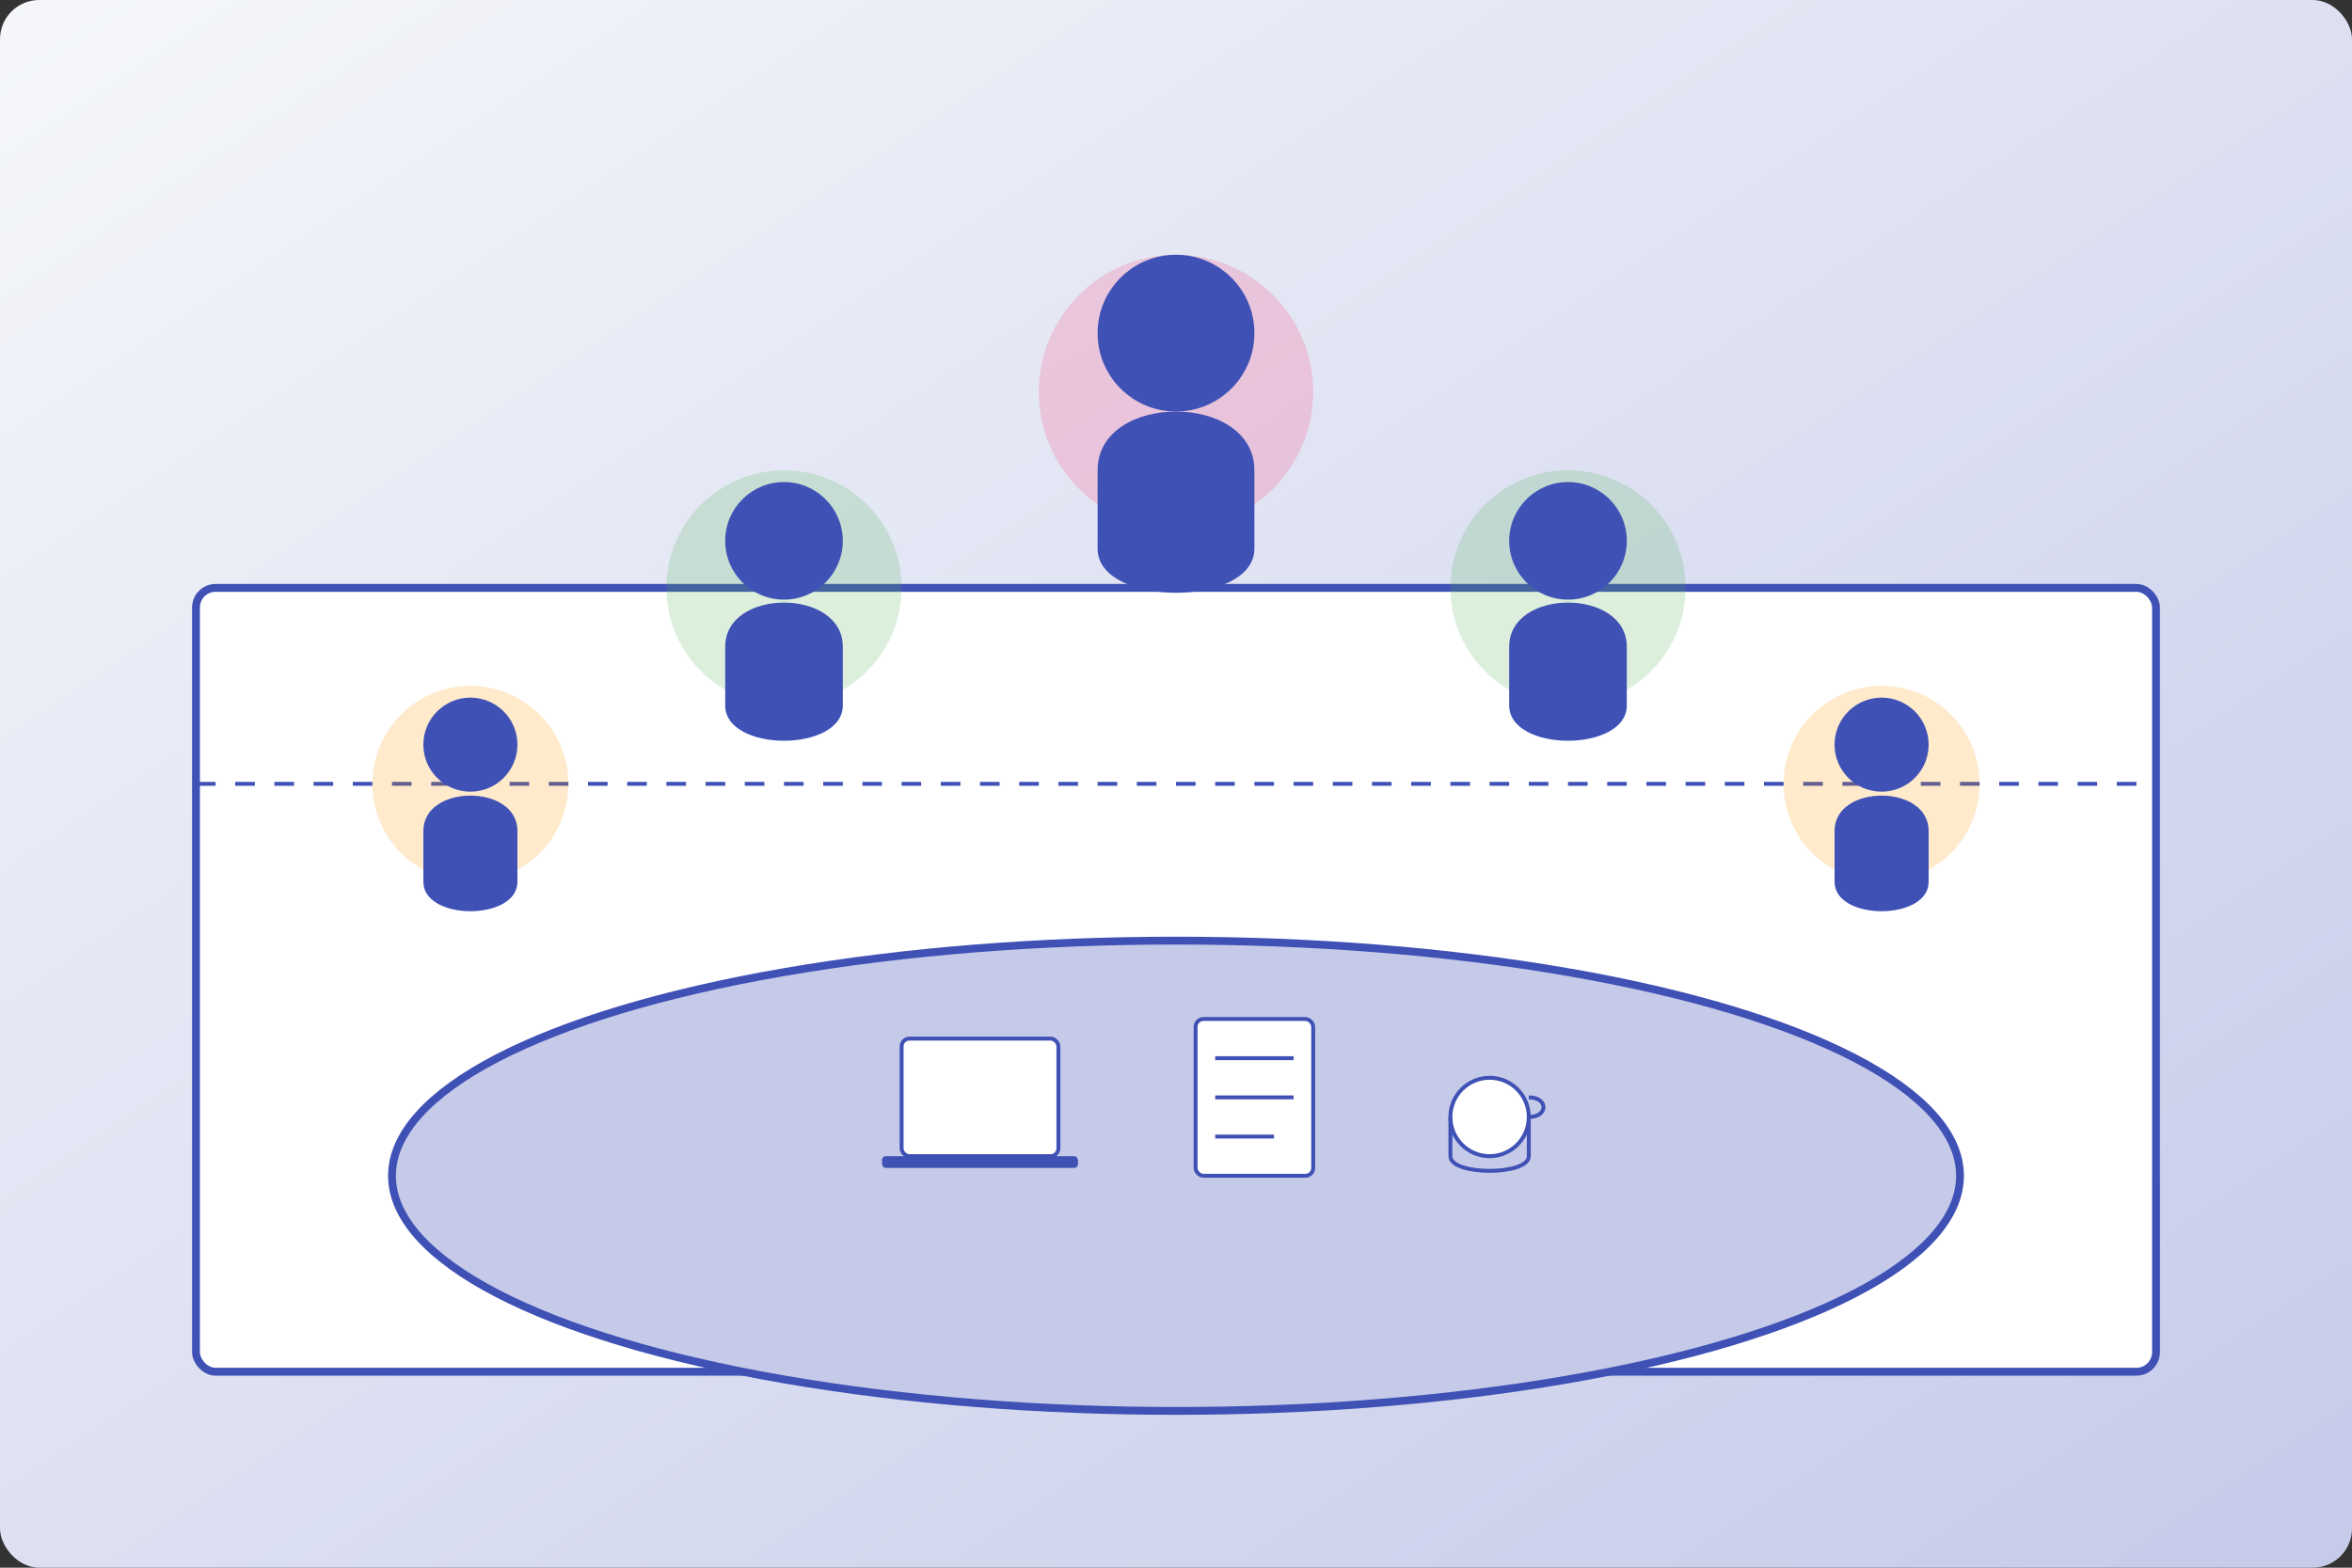 <svg xmlns="http://www.w3.org/2000/svg" viewBox="0 0 600 400" width="600" height="400">
  <rect x="0" y="0" width="600" height="400" fill="#333333" stroke="none"/>
  <defs>
    <linearGradient id="team-gradient" x1="0%" y1="0%" x2="100%" y2="100%">
      <stop offset="0%" stop-color="#f5f7fa" />
      <stop offset="100%" stop-color="#c5cae9" />
    </linearGradient>
  </defs>
  
  <!-- Tło -->
  <rect width="600" height="400" rx="10" fill="url(#team-gradient)" />
  
  <!-- Stylizowane tło biura -->
  <rect x="50" y="150" width="500" height="200" rx="5" fill="#ffffff" stroke="#3f51b5" stroke-width="2" />
  <line x1="50" y1="200" x2="550" y2="200" stroke="#3f51b5" stroke-width="1" stroke-dasharray="5,5" />
  
  <!-- Biurko konferencyjne -->
  <ellipse cx="300" cy="300" rx="200" ry="60" fill="#c5cae9" stroke="#3f51b5" stroke-width="2" />
  
  <!-- Ikony osób w zespole -->
  <!-- Osoba 1 (lider) -->
  <g transform="translate(300, 100)">
    <circle cx="0" cy="0" r="35" fill="#ff4081" opacity="0.2" />
    <circle cx="0" cy="-15" r="20" fill="#3f51b5" />
    <path d="M-20,20 C-20,0 20,0 20,20 L20,40 C20,55 -20,55 -20,40 Z" fill="#3f51b5" />
  </g>
  
  <!-- Osoba 2 -->
  <g transform="translate(200, 150)">
    <circle cx="0" cy="0" r="30" fill="#4caf50" opacity="0.2" />
    <circle cx="0" cy="-12" r="15" fill="#3f51b5" />
    <path d="M-15,15 C-15,0 15,0 15,15 L15,30 C15,42 -15,42 -15,30 Z" fill="#3f51b5" />
  </g>
  
  <!-- Osoba 3 -->
  <g transform="translate(400, 150)">
    <circle cx="0" cy="0" r="30" fill="#4caf50" opacity="0.2" />
    <circle cx="0" cy="-12" r="15" fill="#3f51b5" />
    <path d="M-15,15 C-15,0 15,0 15,15 L15,30 C15,42 -15,42 -15,30 Z" fill="#3f51b5" />
  </g>
  
  <!-- Osoba 4 -->
  <g transform="translate(120, 200)">
    <circle cx="0" cy="0" r="25" fill="#ff9800" opacity="0.2" />
    <circle cx="0" cy="-10" r="12" fill="#3f51b5" />
    <path d="M-12,12 C-12,0 12,0 12,12 L12,25 C12,35 -12,35 -12,25 Z" fill="#3f51b5" />
  </g>
  
  <!-- Osoba 5 -->
  <g transform="translate(480, 200)">
    <circle cx="0" cy="0" r="25" fill="#ff9800" opacity="0.2" />
    <circle cx="0" cy="-10" r="12" fill="#3f51b5" />
    <path d="M-12,12 C-12,0 12,0 12,12 L12,25 C12,35 -12,35 -12,25 Z" fill="#3f51b5" />
  </g>
  
  <!-- Elementy biurowe na stole -->
  <!-- Laptop -->
  <g transform="translate(250, 280)">
    <rect x="-20" y="-15" width="40" height="30" rx="2" fill="#ffffff" stroke="#3f51b5" stroke-width="1" />
    <rect x="-25" y="15" width="50" height="3" rx="1" fill="#3f51b5" />
  </g>
  
  <!-- Dokumenty -->
  <g transform="translate(320, 280)">
    <rect x="-15" y="-20" width="30" height="40" rx="2" fill="#ffffff" stroke="#3f51b5" stroke-width="1" />
    <line x1="-10" y1="-10" x2="10" y2="-10" stroke="#3f51b5" stroke-width="1" />
    <line x1="-10" y1="0" x2="10" y2="0" stroke="#3f51b5" stroke-width="1" />
    <line x1="-10" y1="10" x2="5" y2="10" stroke="#3f51b5" stroke-width="1" />
  </g>
  
  <!-- Filiżanka kawy -->
  <g transform="translate(380, 290)">
    <circle cx="0" cy="-5" r="10" fill="#ffffff" stroke="#3f51b5" stroke-width="1" />
    <path d="M-10,-5 L-10,5 C-10,10 10,10 10,5 L10,-5" fill="none" stroke="#3f51b5" stroke-width="1" />
    <path d="M10,-5 C15,-5 15,-10 10,-10" fill="none" stroke="#3f51b5" stroke-width="1" />
  </g>
</svg>
